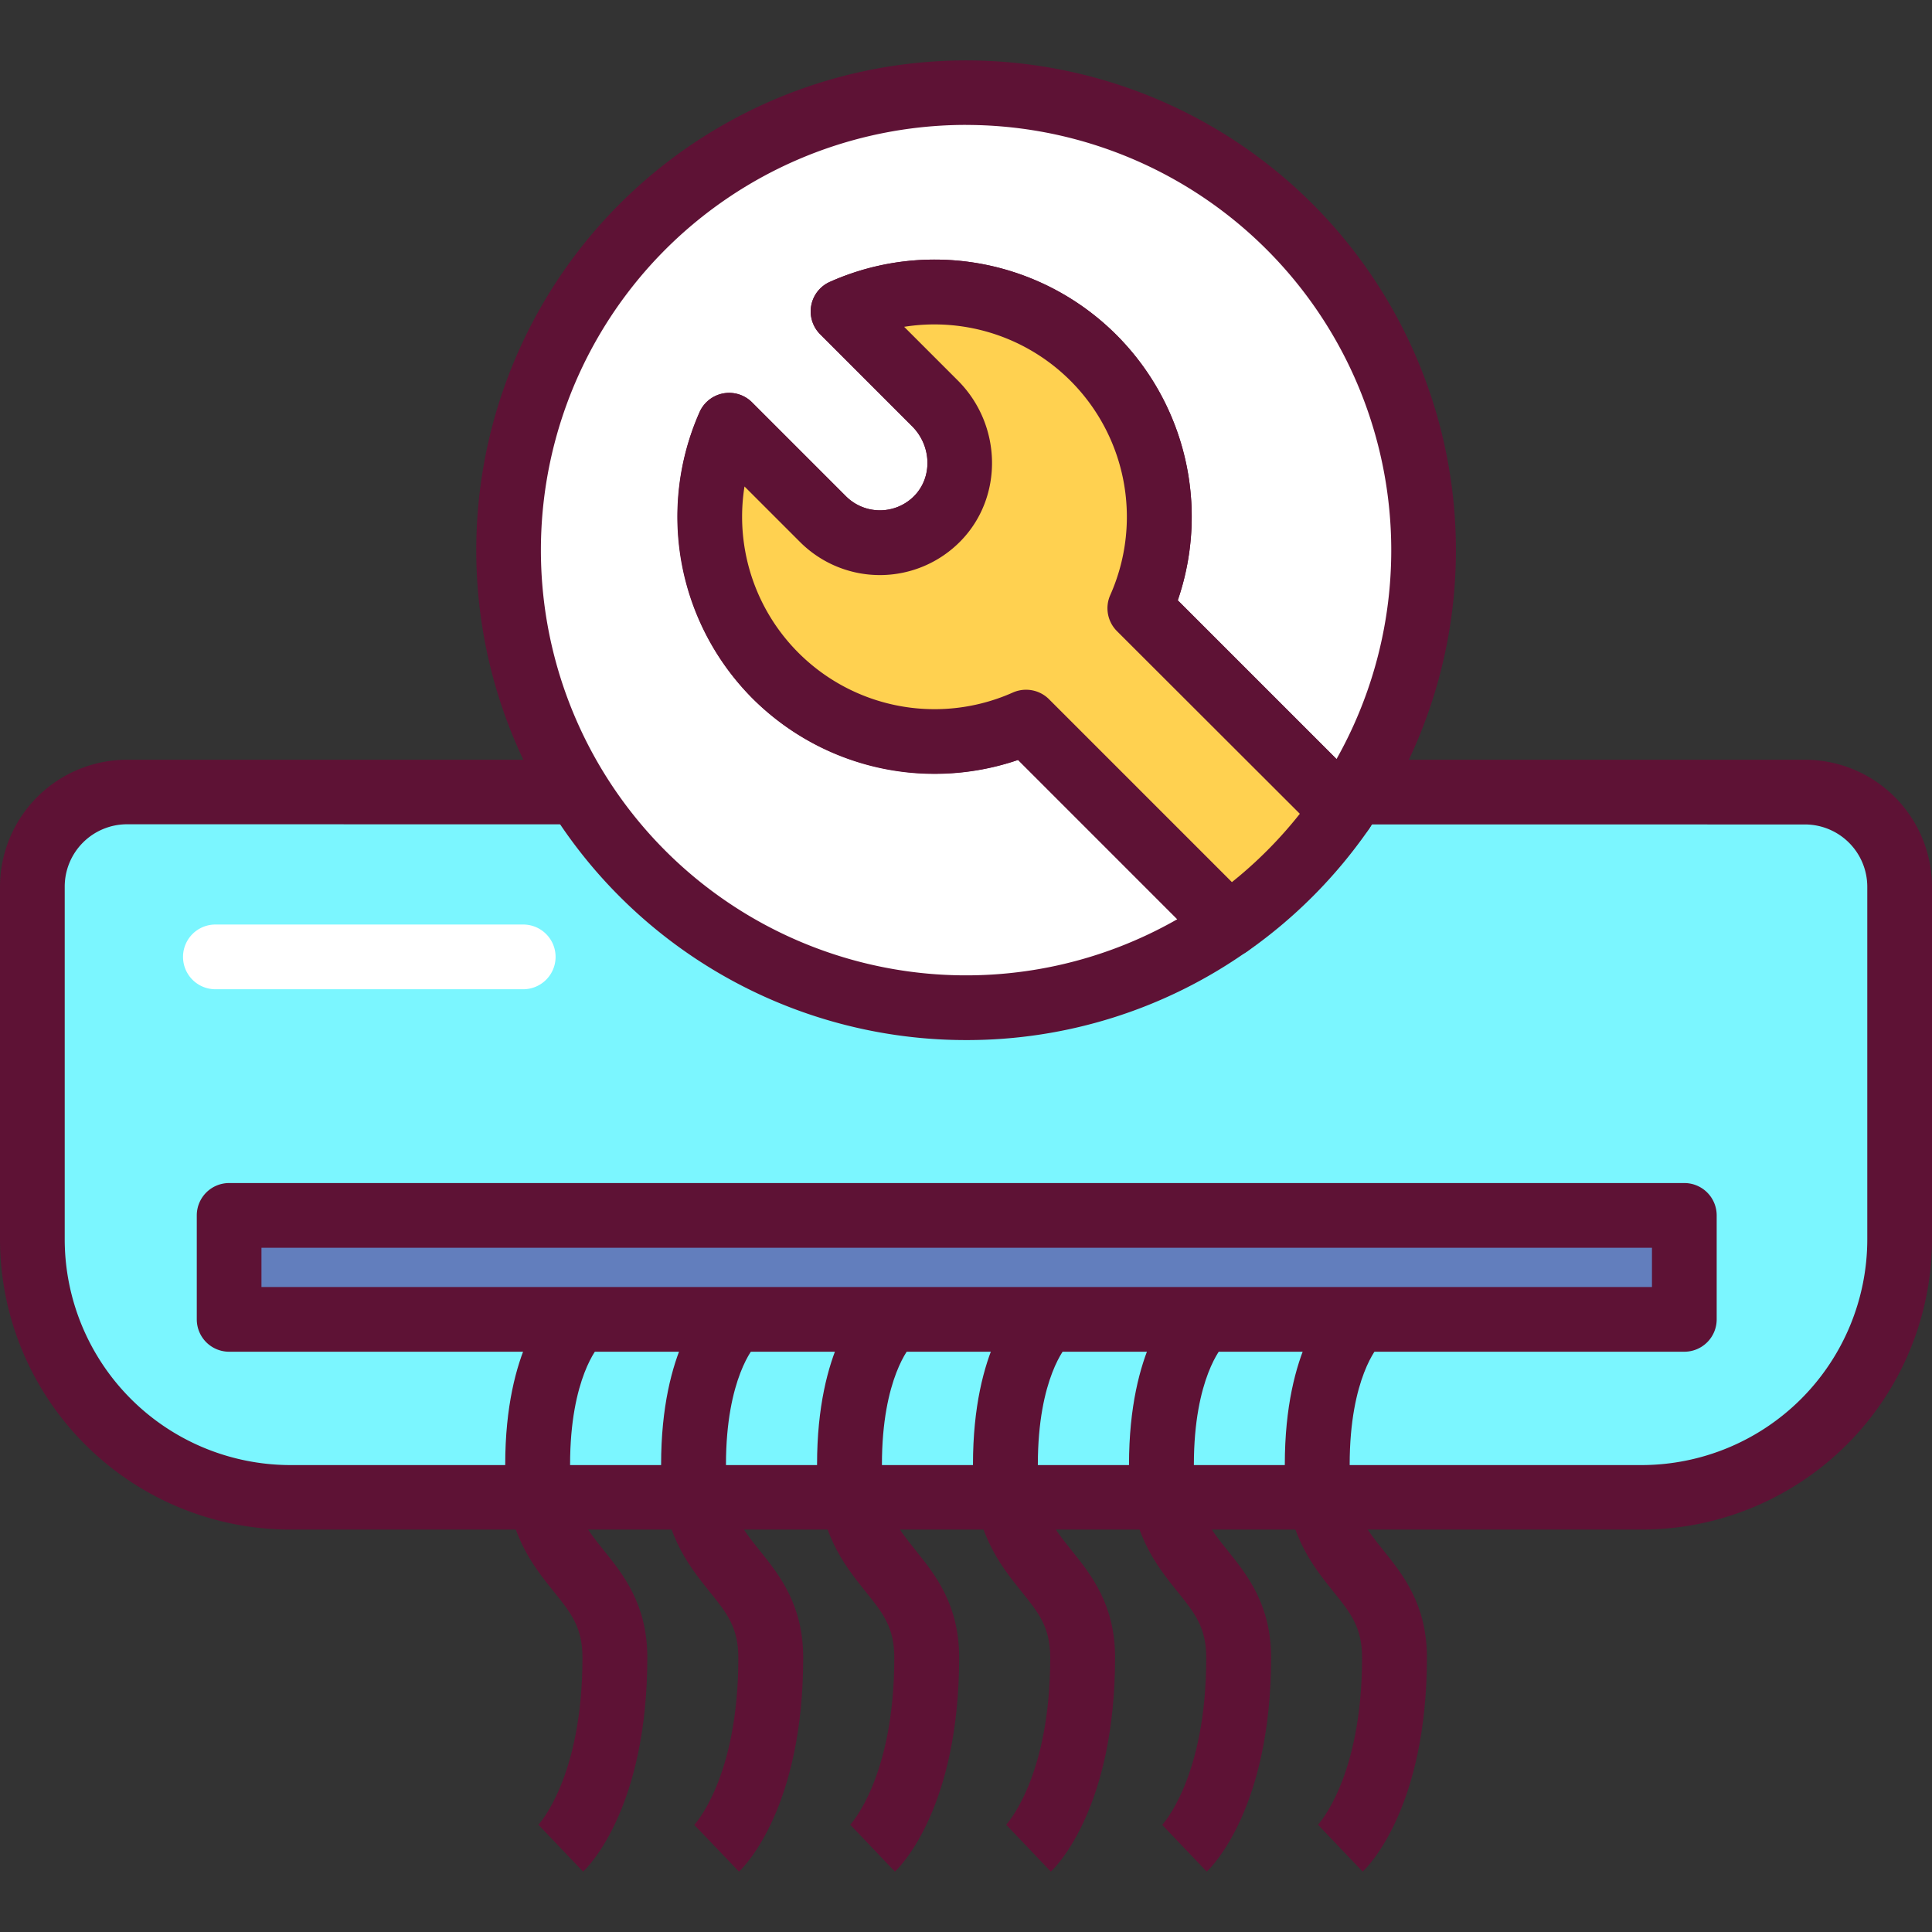 <svg id="Слой_1" height="512" viewBox="0 0 512 512" width="512" xmlns="http://www.w3.org/2000/svg" data-name="Слой 1"><rect x="0" y="0" width="512" height="512" fill="#333333" stroke="none"/><path d="m112.21 396.79h-35.26a68.37 68.37 0 0 1 -68.38-68.38v-93.41a25.09 25.09 0 0 1 25.09-25.09h444.68a25.09 25.09 0 0 1 25.09 25.09v93.46a68.37 68.37 0 0 1 -68.37 68.37h-322.85z" fill="#7bf6ff"/><path d="m435.05 405.36h-358.1a77 77 0 0 1 -76.95-76.95v-93.41a33.7 33.7 0 0 1 33.66-33.66h444.68a33.7 33.7 0 0 1 33.66 33.66v93.46a77 77 0 0 1 -76.95 76.9zm-401.39-186.92a16.53 16.53 0 0 0 -16.51 16.56v93.46a59.87 59.87 0 0 0 59.8 59.8h358.1a59.87 59.87 0 0 0 59.8-59.8v-93.46a16.53 16.53 0 0 0 -16.51-16.51z" fill="#5e1235"/><path d="m60.72 322.09h385.65v27.55h-385.65z" fill="#627ebd"/><g fill="#5e1235"><path d="m446.37 358.22h-385.65a8.57 8.57 0 0 1 -8.57-8.57v-27.56a8.57 8.57 0 0 1 8.57-8.57h385.65a8.57 8.57 0 0 1 8.57 8.57v27.55a8.57 8.57 0 0 1 -8.57 8.58zm-377.08-17.15h368.5v-10.4h-368.5z"/><path d="m154.52 496-11.83-12.42-.11.1c.12-.12 11.78-12.4 11.78-44.39 0-8-3-11.82-7.63-17.53-5.72-7.12-12.84-16-12.84-33.65 0-30.81 11.63-42.56 13-43.8l11.7 12.54.18-.17c-.08.08-7.69 8.36-7.69 31.44 0 11.63 4 16.6 9.06 22.9s11.41 14.2 11.41 28.27c-.04 39.43-15.29 55.1-17.03 56.71z"/><path d="m195.84 496-11.84-12.38-.11.1c.12-.12 11.78-12.4 11.78-44.39 0-8-3-11.82-7.63-17.53-5.72-7.12-12.84-16-12.84-33.65 0-30.81 11.63-42.56 13-43.8l11.7 12.54.18-.17c-.08.08-7.69 8.36-7.69 31.44 0 11.63 4 16.6 9.06 22.9s11.41 14.2 11.41 28.27c-.03 39.39-15.28 55.06-17.02 56.67z"/><path d="m237.16 496-11.83-12.42-.11.1c.12-.12 11.78-12.4 11.78-44.39 0-8-3-11.82-7.63-17.53-5.72-7.12-12.84-16-12.84-33.65 0-30.81 11.63-42.56 13-43.8l11.7 12.54.18-.17c-.08.08-7.69 8.36-7.69 31.44 0 11.63 4 16.6 9.06 22.9s11.41 14.2 11.41 28.27c-.04 39.43-15.29 55.1-17.03 56.71z"/><path d="m278.48 496-11.83-12.42-.11.1c.12-.12 11.78-12.4 11.78-44.39 0-8-3-11.82-7.63-17.53-5.72-7.12-12.84-16-12.84-33.65 0-30.81 11.63-42.56 13-43.8l11.7 12.54.18-.17c-.08.08-7.69 8.36-7.69 31.44 0 11.63 4 16.6 9.06 22.9s11.41 14.2 11.41 28.27c-.04 39.43-15.29 55.1-17.03 56.71z"/><path d="m319.8 496-11.8-12.38-.11.1c.12-.12 11.78-12.4 11.78-44.39 0-8-3-11.82-7.63-17.53-5.72-7.12-12.84-16-12.84-33.65 0-30.81 11.63-42.56 13-43.8l11.7 12.54.18-.17c-.08.08-7.69 8.36-7.69 31.44 0 11.63 4 16.6 9.06 22.9s11.41 14.2 11.41 28.27c-.07 39.39-15.32 55.06-17.06 56.67z"/><path d="m361.12 496-11.83-12.42-.11.1c.12-.12 11.78-12.4 11.78-44.39 0-8-3-11.82-7.63-17.53-5.72-7.12-12.84-16-12.84-33.65 0-30.81 11.63-42.56 13-43.8l11.7 12.54.18-.17c-.08.08-7.69 8.36-7.69 31.44 0 11.63 4 16.6 9.06 22.9s11.41 14.2 11.41 28.27c-.04 39.43-15.29 55.1-17.03 56.71z"/></g><path d="m205.53 179.07a59.59 59.59 0 0 1 -12.3-66.37l24.87 24.87a21.34 21.34 0 0 0 30.46-.29c8.16-8.46 7.53-22.09-.78-30.4l-24.36-24.36a59.58 59.58 0 0 1 78.66 78.66l53.63 53.63a121.26 121.26 0 1 0 -30.09 30.27l-53.72-53.71a59.59 59.59 0 0 1 -66.37-12.3z" fill="#fff"/><path d="m256 275.63a129.81 129.81 0 1 1 106.76-55.93 8.57 8.57 0 0 1 -13.11 1.18l-53.65-53.63a8.57 8.57 0 0 1 -1.77-9.55 51 51 0 0 0 -54.62-71.09l14.22 14.22c11.73 11.73 12.13 30.75.89 42.41a29.92 29.92 0 0 1 -42.7.4l-14.72-14.72a51.36 51.36 0 0 0 14.3 44.08 51.31 51.31 0 0 0 56.82 10.53 8.58 8.58 0 0 1 9.58 1.77l53.69 53.7a8.57 8.57 0 0 1 -1.13 13.08 129 129 0 0 1 -74.56 23.55zm0-242.53a112.69 112.69 0 1 0 56 210.5l-42.2-42.21a68.62 68.62 0 0 1 -70.33-16.26 68.56 68.56 0 0 1 -14.07-75.92 8.57 8.57 0 0 1 13.9-2.58l24.87 24.87a12.67 12.67 0 0 0 9 3.74h.12a12.69 12.69 0 0 0 9.08-3.91c4.79-5 4.49-13.22-.67-18.38l-24.34-24.36a8.57 8.57 0 0 1 2.58-13.9 68.15 68.15 0 0 1 92.18 84.4l42.07 42.07a112.73 112.73 0 0 0 -98.19-168.05z" fill="#5e1235"/><path d="m355.71 214.82-53.63-53.63a59.58 59.58 0 0 0 -78.66-78.66l24.37 24.37c8.31 8.31 8.94 21.94.78 30.4a21.34 21.34 0 0 1 -30.46.29l-24.87-24.89a59.58 59.58 0 0 0 78.66 78.66l53.72 53.72a122 122 0 0 0 30.09-30.26z" fill="#ffd150"/><path d="m325.63 253.66a8.56 8.56 0 0 1 -6.07-2.51l-49.76-49.76a68.15 68.15 0 0 1 -84.4-92.18 8.57 8.57 0 0 1 13.9-2.58l24.87 24.87a12.77 12.77 0 0 0 18.22-.17c4.79-5 4.49-13.22-.67-18.38l-24.36-24.36a8.57 8.57 0 0 1 2.58-13.9 68.15 68.15 0 0 1 92.18 84.4l49.67 49.67a8.57 8.57 0 0 1 1 10.95 130.06 130.06 0 0 1 -32.21 32.4 8.56 8.56 0 0 1 -4.95 1.55zm-53.73-70.87a8.57 8.57 0 0 1 6.1 2.51l48.47 48.47a112.74 112.74 0 0 0 18-18.11l-48.47-48.41a8.57 8.57 0 0 1 -1.77-9.55 51 51 0 0 0 -54.62-71.09l14.22 14.22c11.73 11.73 12.13 30.75.89 42.41a29.92 29.92 0 0 1 -42.7.4l-14.72-14.72a51 51 0 0 0 71.09 54.62 8.57 8.57 0 0 1 3.51-.75z" fill="#5e1235"/><path d="m138.66 262.16h-81.58a8.57 8.57 0 0 1 0-17.15h81.58a8.57 8.57 0 0 1 0 17.15z" fill="#fff"/></svg>